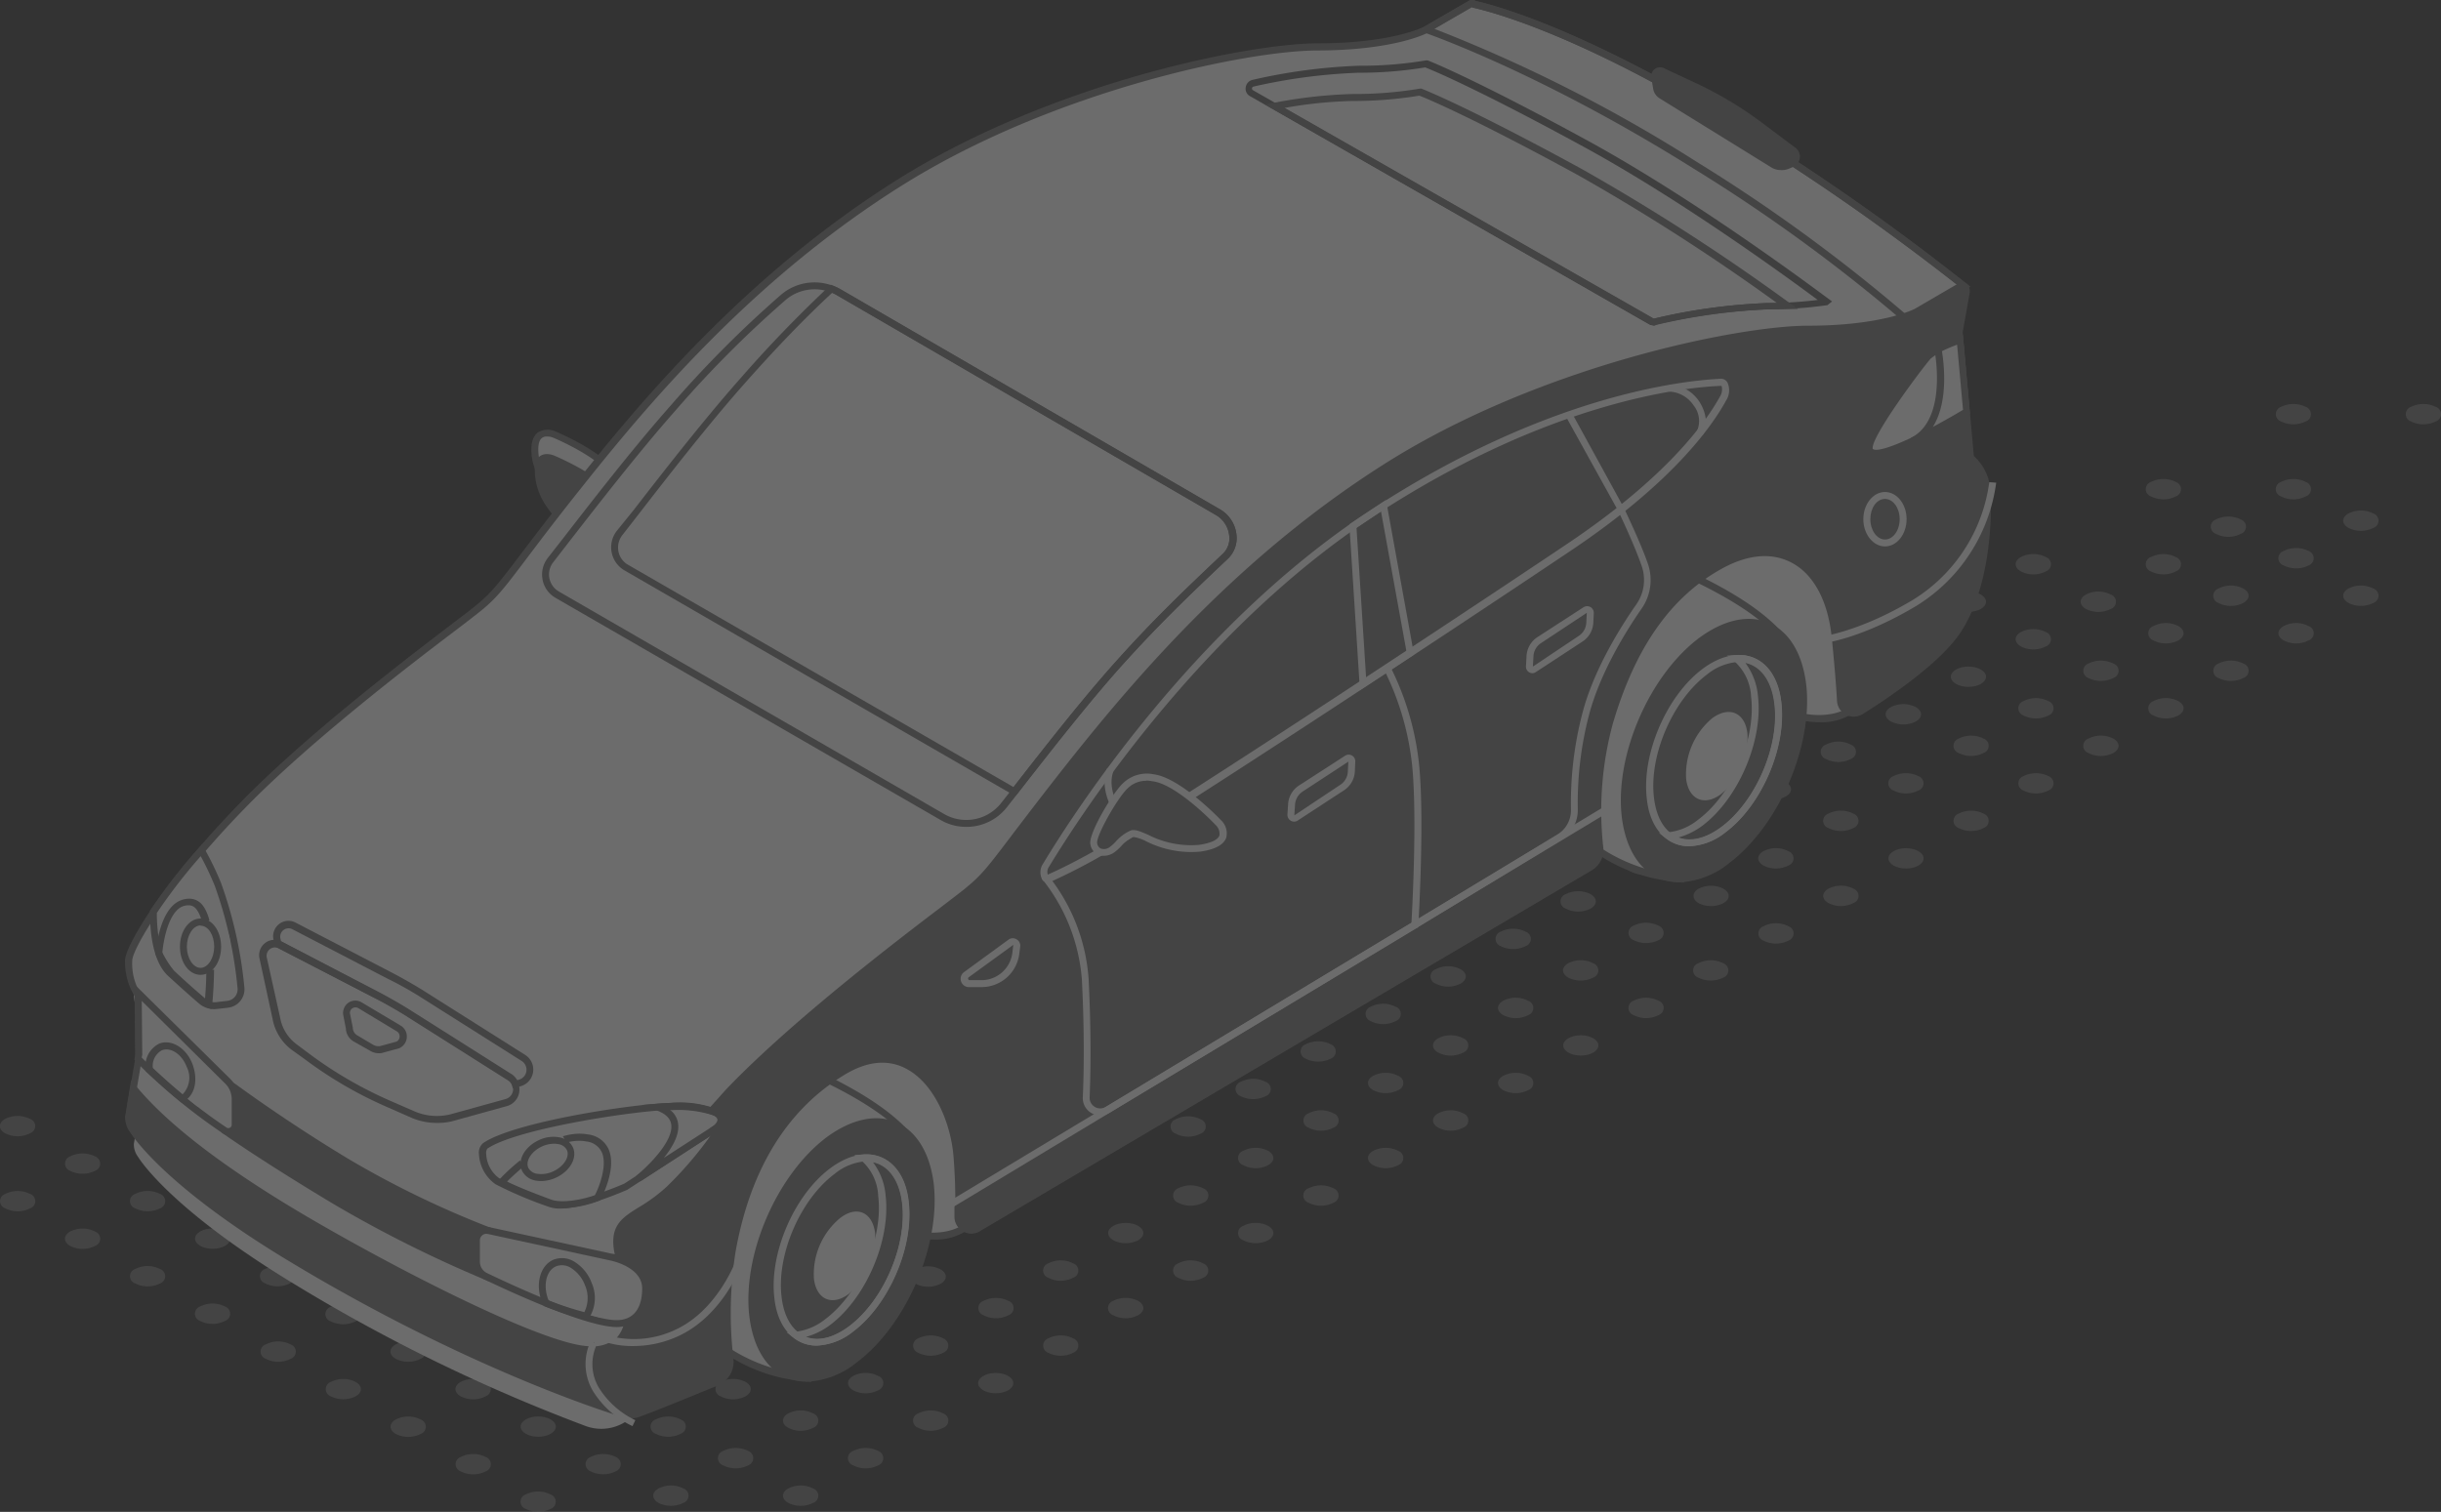 <svg xmlns="http://www.w3.org/2000/svg" viewBox="0 0 292.88 181.45"><rect x="0" y="0" width="292.88" height="181.45" fill="#333333" stroke="none"/><defs><style>.cls-1{isolation:isolate;}.cls-2{opacity:0.28;mix-blend-mode:multiply;}.cls-3{fill:#707070;}.cls-4{fill:#fff;}.cls-5{fill:#5e5e5e;}</style></defs><g class="cls-1"><g id="圖層_2" data-name="圖層 2"><g id="word"><g class="cls-2"><path class="cls-3" d="M66.07,179.37a.91.91,0,0,1,0,1.72,3.35,3.35,0,0,1-3,0,.91.91,0,0,1,0-1.72A3.28,3.28,0,0,1,66.07,179.37Z"/><path class="cls-3" d="M73.87,174.86a.92.92,0,0,1,0,1.73,3.35,3.35,0,0,1-3,0,.92.92,0,0,1,0-1.73A3.35,3.35,0,0,1,73.87,174.86Z"/><path class="cls-3" d="M81.67,170.36a.91.91,0,0,1,0,1.72,3.28,3.28,0,0,1-3,0,.91.91,0,0,1,0-1.72A3.35,3.35,0,0,1,81.67,170.36Z"/><path class="cls-3" d="M89.46,165.86c.83.47.83,1.24,0,1.72a3.26,3.26,0,0,1-3,0,.91.91,0,0,1,0-1.72A3.26,3.26,0,0,1,89.46,165.86Z"/><path class="cls-3" d="M97.26,161.36c.83.47.83,1.24,0,1.72a3.33,3.33,0,0,1-3,0,.91.91,0,0,1,0-1.72A3.26,3.26,0,0,1,97.26,161.36Z"/><path class="cls-3" d="M105.06,156.85c.83.48.83,1.25,0,1.72a3.26,3.26,0,0,1-3,0,.91.91,0,0,1,0-1.72A3.33,3.33,0,0,1,105.06,156.85Z"/><path class="cls-3" d="M112.86,152.35c.83.48.83,1.25,0,1.72a3.26,3.26,0,0,1-3,0,.91.91,0,0,1,0-1.72A3.26,3.26,0,0,1,112.86,152.35Z"/><path class="cls-3" d="M144.06,134.34a.91.91,0,0,1,0,1.72,3.26,3.26,0,0,1-3,0,.91.91,0,0,1,0-1.72A3.26,3.26,0,0,1,144.06,134.34Z"/><path class="cls-3" d="M151.86,129.84a.91.91,0,0,1,0,1.72,3.35,3.35,0,0,1-3,0,.91.91,0,0,1,0-1.72A3.28,3.28,0,0,1,151.86,129.84Z"/><path class="cls-3" d="M159.66,125.33a.92.92,0,0,1,0,1.73,3.35,3.35,0,0,1-3,0,.92.92,0,0,1,0-1.73A3.35,3.35,0,0,1,159.66,125.33Z"/><path class="cls-3" d="M167.46,120.83a.91.91,0,0,1,0,1.72,3.28,3.28,0,0,1-3,0,.91.91,0,0,1,0-1.72A3.28,3.28,0,0,1,167.46,120.83Z"/><path class="cls-3" d="M175.25,116.33c.83.47.83,1.24,0,1.72a3.26,3.26,0,0,1-3,0,.91.91,0,0,1,0-1.72A3.26,3.26,0,0,1,175.25,116.33Z"/><path class="cls-3" d="M183.05,111.82a.91.91,0,0,1,0,1.73,3.33,3.33,0,0,1-3,0,.92.92,0,0,1,0-1.73A3.33,3.33,0,0,1,183.05,111.82Z"/><path class="cls-3" d="M190.85,107.32c.83.48.83,1.25,0,1.72a3.26,3.26,0,0,1-3,0,.91.91,0,0,1,0-1.72A3.33,3.33,0,0,1,190.85,107.32Z"/><path class="cls-3" d="M55.28,174.87a3.26,3.26,0,0,1,3,0,.91.91,0,0,1,0,1.72,3.29,3.29,0,0,1-3,0A.91.91,0,0,1,55.28,174.87Z"/><ellipse class="cls-3" cx="64.58" cy="171.22" rx="2.11" ry="1.22"/><path class="cls-3" d="M73.87,165.86a.91.91,0,0,1,0,1.72,3.28,3.28,0,0,1-3,0,.91.91,0,0,1,0-1.72A3.28,3.28,0,0,1,73.87,165.86Z"/><path class="cls-3" d="M81.67,161.36a.91.91,0,0,1,0,1.72,3.35,3.35,0,0,1-3,0,.91.91,0,0,1,0-1.72A3.28,3.28,0,0,1,81.67,161.36Z"/><path class="cls-3" d="M89.46,156.85c.83.48.83,1.25,0,1.72a3.26,3.26,0,0,1-3,0,.91.91,0,0,1,0-1.72A3.33,3.33,0,0,1,89.46,156.85Z"/><path class="cls-3" d="M97.26,152.35c.83.48.83,1.25,0,1.72a3.26,3.26,0,0,1-3,0,.91.91,0,0,1,0-1.72A3.26,3.26,0,0,1,97.26,152.35Z"/><path class="cls-3" d="M105.06,147.85c.83.47.83,1.24,0,1.72a3.33,3.33,0,0,1-3,0,.91.91,0,0,1,0-1.72A3.26,3.26,0,0,1,105.06,147.85Z"/><path class="cls-3" d="M151.86,120.83a.91.91,0,0,1,0,1.72,3.28,3.28,0,0,1-3,0,.91.91,0,0,1,0-1.72A3.28,3.28,0,0,1,151.86,120.83Z"/><path class="cls-3" d="M159.66,116.33a.91.91,0,0,1,0,1.72,3.28,3.28,0,0,1-3,0,.91.91,0,0,1,0-1.72A3.28,3.28,0,0,1,159.66,116.33Z"/><path class="cls-3" d="M167.46,111.82a.92.92,0,0,1,0,1.73,3.35,3.35,0,0,1-3,0,.92.92,0,0,1,0-1.73A3.35,3.35,0,0,1,167.46,111.82Z"/><path class="cls-3" d="M175.25,107.32c.83.48.83,1.25,0,1.72a3.26,3.26,0,0,1-3,0,.91.91,0,0,1,0-1.72A3.33,3.33,0,0,1,175.25,107.32Z"/><path class="cls-3" d="M183.05,102.82a.91.91,0,0,1,0,1.72,3.26,3.26,0,0,1-3,0,.91.91,0,0,1,0-1.72A3.26,3.26,0,0,1,183.05,102.82Z"/><path class="cls-3" d="M47.48,170.37a3.29,3.29,0,0,1,3,0,.92.92,0,0,1,0,1.73,3.35,3.35,0,0,1-3,0C46.66,171.61,46.65,170.84,47.48,170.37Z"/><path class="cls-3" d="M58.27,165.86a.91.91,0,0,1,0,1.72,3.26,3.26,0,0,1-3,0c-.83-.48-.83-1.25,0-1.72A3.26,3.26,0,0,1,58.27,165.86Z"/><path class="cls-3" d="M39.68,165.86a3.33,3.33,0,0,1,3,0c.83.48.83,1.25,0,1.72a3.32,3.32,0,0,1-3,0A.92.92,0,0,1,39.68,165.86Z"/><path class="cls-3" d="M50.47,161.36a.91.91,0,0,1,0,1.72,3.33,3.33,0,0,1-3,0c-.83-.48-.83-1.25,0-1.72A3.26,3.26,0,0,1,50.47,161.36Z"/><path class="cls-3" d="M31.88,161.36a3.26,3.26,0,0,1,3,0,.91.91,0,0,1,0,1.72,3.28,3.28,0,0,1-3,0A.91.91,0,0,1,31.88,161.36Z"/><path class="cls-3" d="M42.67,156.85a.92.92,0,0,1,0,1.73,3.33,3.33,0,0,1-3,0,.91.91,0,0,1,0-1.73A3.33,3.33,0,0,1,42.67,156.85Z"/><path class="cls-3" d="M24,156.81a3.26,3.26,0,0,1,3,0,.91.91,0,0,1,0,1.72,3.26,3.26,0,0,1-3,0A.91.91,0,0,1,24,156.81Z"/><path class="cls-3" d="M34.8,152.3c.83.48.83,1.25,0,1.72a3.26,3.26,0,0,1-3,0,.91.91,0,0,1,0-1.72A3.33,3.33,0,0,1,34.8,152.3Z"/><path class="cls-3" d="M16.21,152.31a3.28,3.28,0,0,1,3,0,.91.91,0,0,1,0,1.72,3.29,3.29,0,0,1-3,0A.91.91,0,0,1,16.21,152.31Z"/><ellipse class="cls-3" cx="25.51" cy="148.66" rx="2.11" ry="1.22"/><path class="cls-3" d="M8.41,147.81a3.32,3.32,0,0,1,3,0,.91.91,0,0,1,0,1.72,3.29,3.29,0,0,1-3,0C7.59,149.05,7.59,148.28,8.41,147.81Z"/><path class="cls-3" d="M19.21,143.3a.91.91,0,0,1,0,1.72,3.35,3.35,0,0,1-3,0,.91.91,0,0,1,0-1.72A3.28,3.28,0,0,1,19.21,143.3Z"/><path class="cls-3" d="M.62,143.3a3.33,3.33,0,0,1,3,0,.91.91,0,0,1,0,1.72,3.29,3.29,0,0,1-3,0A.91.91,0,0,1,.62,143.3Z"/><path class="cls-3" d="M11.41,138.79a.92.92,0,0,1,0,1.73,3.35,3.35,0,0,1-3,0,.92.92,0,0,1,0-1.73A3.35,3.35,0,0,1,11.41,138.79Z"/><path class="cls-3" d="M3.61,134.29a.91.91,0,0,1,0,1.72,3.26,3.26,0,0,1-3,0c-.83-.47-.83-1.24,0-1.72A3.33,3.33,0,0,1,3.61,134.29Z"/><path class="cls-3" d="M97.57,178.65a.91.91,0,0,1,0,1.72,3.33,3.33,0,0,1-3,0c-.83-.48-.83-1.25,0-1.72A3.26,3.26,0,0,1,97.57,178.65Z"/><path class="cls-3" d="M105.37,174.14a.92.92,0,0,1,0,1.73,3.33,3.33,0,0,1-3,0,.91.91,0,0,1,0-1.73A3.33,3.33,0,0,1,105.37,174.14Z"/><path class="cls-3" d="M113.17,169.64a.91.91,0,0,1,0,1.72,3.28,3.28,0,0,1-3,0,.91.91,0,0,1,0-1.72A3.28,3.28,0,0,1,113.17,169.64Z"/><ellipse class="cls-3" cx="119.47" cy="166" rx="2.11" ry="1.22"/><path class="cls-3" d="M128.77,160.63a.92.92,0,0,1,0,1.73,3.35,3.35,0,0,1-3,0,.92.92,0,0,1,0-1.73A3.35,3.35,0,0,1,128.77,160.63Z"/><path class="cls-3" d="M136.56,156.13c.83.48.83,1.25,0,1.72a3.26,3.26,0,0,1-3,0,.91.91,0,0,1,0-1.72A3.33,3.33,0,0,1,136.56,156.13Z"/><path class="cls-3" d="M144.36,151.63a.91.91,0,0,1,0,1.72,3.26,3.26,0,0,1-3,0,.91.91,0,0,1,0-1.72A3.26,3.26,0,0,1,144.36,151.63Z"/><path class="cls-3" d="M152.16,147.13c.83.47.83,1.24,0,1.72a3.33,3.33,0,0,1-3,0,.91.91,0,0,1,0-1.72A3.26,3.26,0,0,1,152.16,147.13Z"/><path class="cls-3" d="M160,142.62a.92.92,0,0,1,0,1.73,3.33,3.33,0,0,1-3,0,.91.91,0,0,1,0-1.73A3.33,3.33,0,0,1,160,142.62Z"/><path class="cls-3" d="M167.76,138.12a.91.91,0,0,1,0,1.72,3.26,3.26,0,0,1-3,0c-.83-.47-.83-1.24,0-1.72A3.33,3.33,0,0,1,167.76,138.12Z"/><path class="cls-3" d="M175.56,133.62a.91.91,0,0,1,0,1.72,3.26,3.26,0,0,1-3,0c-.83-.48-.83-1.25,0-1.72A3.26,3.26,0,0,1,175.56,133.62Z"/><path class="cls-3" d="M183.36,129.12a.91.91,0,0,1,0,1.72,3.33,3.33,0,0,1-3,0c-.83-.48-.83-1.25,0-1.72A3.26,3.26,0,0,1,183.36,129.12Z"/><ellipse class="cls-3" cx="189.67" cy="125.47" rx="2.11" ry="1.22"/><path class="cls-3" d="M199,120.11a.91.91,0,0,1,0,1.72,3.28,3.28,0,0,1-3,0,.91.91,0,0,1,0-1.72A3.28,3.28,0,0,1,199,120.11Z"/><path class="cls-3" d="M206.76,115.61a.91.91,0,0,1,0,1.72,3.35,3.35,0,0,1-3,0,.91.91,0,0,1,0-1.72A3.28,3.28,0,0,1,206.76,115.61Z"/><path class="cls-3" d="M82,178.65a.91.91,0,0,1,0,1.72,3.33,3.33,0,0,1-3,0c-.83-.48-.83-1.25,0-1.72A3.26,3.26,0,0,1,82,178.65Z"/><path class="cls-3" d="M89.77,174.14a.92.92,0,0,1,0,1.73,3.33,3.33,0,0,1-3,0,.91.91,0,0,1,0-1.73A3.33,3.33,0,0,1,89.77,174.14Z"/><path class="cls-3" d="M97.57,169.64a.91.91,0,0,1,0,1.72,3.26,3.26,0,0,1-3,0c-.83-.47-.83-1.24,0-1.72A3.26,3.26,0,0,1,97.57,169.64Z"/><path class="cls-3" d="M105.37,165.14a.91.91,0,0,1,0,1.72,3.26,3.26,0,0,1-3,0c-.83-.48-.83-1.25,0-1.72A3.26,3.26,0,0,1,105.37,165.14Z"/><path class="cls-3" d="M113.17,160.63a.92.92,0,0,1,0,1.73,3.35,3.35,0,0,1-3,0,.92.92,0,0,1,0-1.73A3.35,3.35,0,0,1,113.17,160.63Z"/><path class="cls-3" d="M121,156.13a.91.91,0,0,1,0,1.72,3.28,3.28,0,0,1-3,0,.91.91,0,0,1,0-1.72A3.35,3.35,0,0,1,121,156.13Z"/><path class="cls-3" d="M128.77,151.63a.91.91,0,0,1,0,1.72,3.28,3.28,0,0,1-3,0,.91.91,0,0,1,0-1.72A3.28,3.28,0,0,1,128.77,151.63Z"/><ellipse class="cls-3" cx="135.07" cy="147.99" rx="2.11" ry="1.22"/><path class="cls-3" d="M144.36,142.62a.91.91,0,0,1,0,1.73,3.33,3.33,0,0,1-3,0,.92.92,0,0,1,0-1.73A3.33,3.33,0,0,1,144.36,142.62Z"/><path class="cls-3" d="M152.16,138.12c.83.48.83,1.25,0,1.72a3.26,3.26,0,0,1-3,0,.91.91,0,0,1,0-1.72A3.33,3.33,0,0,1,152.16,138.12Z"/><path class="cls-3" d="M160,133.62a.91.91,0,0,1,0,1.72,3.26,3.26,0,0,1-3,0,.91.91,0,0,1,0-1.72A3.26,3.26,0,0,1,160,133.62Z"/><path class="cls-3" d="M167.76,129.12a.91.91,0,0,1,0,1.72,3.33,3.33,0,0,1-3,0c-.83-.48-.83-1.25,0-1.72A3.26,3.26,0,0,1,167.76,129.12Z"/><path class="cls-3" d="M175.56,124.61a.91.91,0,0,1,0,1.72,3.26,3.26,0,0,1-3,0c-.83-.47-.83-1.24,0-1.72A3.33,3.33,0,0,1,175.56,124.61Z"/><path class="cls-3" d="M183.36,120.11a.91.91,0,0,1,0,1.72,3.26,3.26,0,0,1-3,0c-.83-.47-.83-1.24,0-1.72A3.26,3.26,0,0,1,183.36,120.11Z"/><path class="cls-3" d="M191.16,115.61a.91.91,0,0,1,0,1.72,3.33,3.33,0,0,1-3,0c-.83-.48-.83-1.25,0-1.72A3.26,3.26,0,0,1,191.16,115.61Z"/><path class="cls-3" d="M199,111.1a.92.92,0,0,1,0,1.73,3.35,3.35,0,0,1-3,0,.92.92,0,0,1,0-1.73A3.35,3.35,0,0,1,199,111.1Z"/><path class="cls-3" d="M198.68,102.88a.91.91,0,0,1,0,1.72,3.28,3.28,0,0,1-3,0,.91.91,0,0,1,0-1.72A3.28,3.28,0,0,1,198.68,102.88Z"/><path class="cls-3" d="M206.47,98.37a.91.91,0,0,1,0,1.73,3.33,3.33,0,0,1-3,0,.92.92,0,0,1,0-1.73A3.33,3.33,0,0,1,206.47,98.37Z"/><path class="cls-3" d="M214.27,93.87c.83.48.83,1.25,0,1.72a3.26,3.26,0,0,1-3,0,.91.91,0,0,1,0-1.72A3.33,3.33,0,0,1,214.27,93.87Z"/><path class="cls-3" d="M222.07,89.37a.91.91,0,0,1,0,1.72,3.26,3.26,0,0,1-3,0,.91.91,0,0,1,0-1.72A3.26,3.26,0,0,1,222.07,89.37Z"/><path class="cls-3" d="M229.87,84.87c.83.47.83,1.24,0,1.72a3.33,3.33,0,0,1-3,0c-.83-.48-.83-1.25,0-1.72A3.26,3.26,0,0,1,229.87,84.87Z"/><ellipse class="cls-3" cx="236.18" cy="81.22" rx="2.11" ry="1.22"/><path class="cls-3" d="M245.47,75.86a.91.91,0,0,1,0,1.72,3.26,3.26,0,0,1-3,0c-.83-.47-.83-1.24,0-1.72A3.33,3.33,0,0,1,245.47,75.86Z"/><path class="cls-3" d="M253.27,71.36a.91.91,0,0,1,0,1.72,3.26,3.26,0,0,1-3,0c-.83-.48-.83-1.25,0-1.72A3.26,3.26,0,0,1,253.27,71.36Z"/><path class="cls-3" d="M261.07,66.86a.91.91,0,0,1,0,1.72,3.35,3.35,0,0,1-3,0,.91.91,0,0,1,0-1.72A3.28,3.28,0,0,1,261.07,66.86Z"/><path class="cls-3" d="M268.87,62.35a.91.91,0,0,1,0,1.72,3.28,3.28,0,0,1-3,0,.91.91,0,0,1,0-1.72A3.35,3.35,0,0,1,268.87,62.35Z"/><path class="cls-3" d="M276.67,57.85a.91.91,0,0,1,0,1.72,3.28,3.28,0,0,1-3,0,.91.91,0,0,1,0-1.72A3.28,3.28,0,0,1,276.67,57.85Z"/><path class="cls-3" d="M292.26,48.84a.91.91,0,0,1,0,1.73,3.33,3.33,0,0,1-3,0,.92.92,0,0,1,0-1.73A3.33,3.33,0,0,1,292.26,48.84Z"/><path class="cls-3" d="M187.88,98.38a3.28,3.28,0,0,1,3,0,.91.91,0,0,1,0,1.72,3.26,3.26,0,0,1-3,0A.91.91,0,0,1,187.88,98.38Z"/><path class="cls-3" d="M198.68,93.87a.91.91,0,0,1,0,1.72,3.28,3.28,0,0,1-3,0,.91.91,0,0,1,0-1.72A3.35,3.35,0,0,1,198.68,93.87Z"/><path class="cls-3" d="M206.47,89.37a.91.91,0,0,1,0,1.72,3.26,3.26,0,0,1-3,0,.91.91,0,0,1,0-1.72A3.26,3.26,0,0,1,206.47,89.37Z"/><path class="cls-3" d="M214.27,84.87c.83.47.83,1.24,0,1.72a3.33,3.33,0,0,1-3,0,.91.91,0,0,1,0-1.72A3.26,3.26,0,0,1,214.27,84.87Z"/><path class="cls-3" d="M222.07,80.36a.91.91,0,0,1,0,1.73,3.33,3.33,0,0,1-3,0,.92.92,0,0,1,0-1.73A3.33,3.33,0,0,1,222.07,80.36Z"/><path class="cls-3" d="M229.87,75.86c.83.48.83,1.25,0,1.72a3.26,3.26,0,0,1-3,0c-.83-.47-.83-1.24,0-1.72A3.33,3.33,0,0,1,229.87,75.86Z"/><ellipse class="cls-3" cx="236.18" cy="72.22" rx="2.11" ry="1.22"/><path class="cls-3" d="M245.47,66.86a.91.91,0,0,1,0,1.72,3.33,3.33,0,0,1-3,0c-.83-.48-.83-1.25,0-1.72A3.26,3.26,0,0,1,245.47,66.86Z"/><path class="cls-3" d="M261.07,57.85a.91.91,0,0,1,0,1.72,3.28,3.28,0,0,1-3,0,.91.91,0,0,1,0-1.72A3.28,3.28,0,0,1,261.07,57.85Z"/><path class="cls-3" d="M276.67,48.84a.92.92,0,0,1,0,1.73,3.35,3.35,0,0,1-3,0,.92.92,0,0,1,0-1.73A3.35,3.35,0,0,1,276.67,48.84Z"/><path class="cls-3" d="M211.59,111.17a3.26,3.26,0,0,1,3,0,.91.91,0,0,1,0,1.72,3.29,3.29,0,0,1-3,0A.91.91,0,0,1,211.59,111.17Z"/><path class="cls-3" d="M222.38,106.66a.91.91,0,0,1,0,1.72,3.26,3.26,0,0,1-3,0c-.83-.47-.83-1.24,0-1.72A3.26,3.26,0,0,1,222.38,106.66Z"/><ellipse class="cls-3" cx="228.69" cy="103.02" rx="2.11" ry="1.22"/><path class="cls-3" d="M238,97.65a.92.92,0,0,1,0,1.73,3.35,3.35,0,0,1-3,0,.92.92,0,0,1,0-1.73A3.35,3.35,0,0,1,238,97.65Z"/><path class="cls-3" d="M245.78,93.15a.91.91,0,0,1,0,1.72,3.28,3.28,0,0,1-3,0,.91.91,0,0,1,0-1.72A3.35,3.35,0,0,1,245.78,93.15Z"/><path class="cls-3" d="M253.57,88.65c.83.47.83,1.24,0,1.72a3.26,3.26,0,0,1-3,0,.91.91,0,0,1,0-1.72A3.26,3.26,0,0,1,253.57,88.65Z"/><path class="cls-3" d="M261.37,84.15c.83.47.83,1.24,0,1.72a3.33,3.33,0,0,1-3,0,.91.91,0,0,1,0-1.72A3.26,3.26,0,0,1,261.37,84.15Z"/><path class="cls-3" d="M269.17,79.64a.91.91,0,0,1,0,1.73,3.33,3.33,0,0,1-3,0,.92.92,0,0,1,0-1.73A3.33,3.33,0,0,1,269.17,79.64Z"/><path class="cls-3" d="M277,75.14a.91.91,0,0,1,0,1.72,3.26,3.26,0,0,1-3,0c-.83-.47-.83-1.24,0-1.72A3.26,3.26,0,0,1,277,75.14Z"/><path class="cls-3" d="M284.77,70.64a.91.91,0,0,1,0,1.72,3.33,3.33,0,0,1-3,0c-.83-.48-.83-1.25,0-1.72A3.26,3.26,0,0,1,284.77,70.64Z"/><path class="cls-3" d="M203.79,106.67a3.29,3.29,0,0,1,3,0c.83.48.83,1.25,0,1.72a3.32,3.32,0,0,1-3,0C203,107.91,203,107.14,203.79,106.67Z"/><path class="cls-3" d="M214.58,102.16a.91.91,0,0,1,0,1.72,3.33,3.33,0,0,1-3,0c-.83-.48-.83-1.25,0-1.72A3.26,3.26,0,0,1,214.58,102.16Z"/><path class="cls-3" d="M222.38,97.65a.92.92,0,0,1,0,1.73,3.33,3.33,0,0,1-3,0,.91.91,0,0,1,0-1.73A3.33,3.33,0,0,1,222.38,97.65Z"/><path class="cls-3" d="M230.18,93.15a.91.91,0,0,1,0,1.72,3.28,3.28,0,0,1-3,0,.91.91,0,0,1,0-1.72A3.35,3.35,0,0,1,230.18,93.15Z"/><path class="cls-3" d="M238,88.65a.91.91,0,0,1,0,1.72,3.28,3.28,0,0,1-3,0,.91.91,0,0,1,0-1.72A3.28,3.28,0,0,1,238,88.65Z"/><path class="cls-3" d="M245.78,84.15a.91.91,0,0,1,0,1.72,3.35,3.35,0,0,1-3,0,.91.91,0,0,1,0-1.72A3.28,3.28,0,0,1,245.78,84.15Z"/><path class="cls-3" d="M253.57,79.64a.91.91,0,0,1,0,1.73,3.33,3.33,0,0,1-3,0,.92.92,0,0,1,0-1.73A3.33,3.33,0,0,1,253.57,79.64Z"/><path class="cls-3" d="M261.37,75.14c.83.48.83,1.25,0,1.72a3.26,3.26,0,0,1-3,0,.91.91,0,0,1,0-1.72A3.26,3.26,0,0,1,261.37,75.14Z"/><path class="cls-3" d="M269.17,70.64c.83.47.83,1.24,0,1.72a3.26,3.26,0,0,1-3,0,.91.91,0,0,1,0-1.72A3.26,3.26,0,0,1,269.17,70.64Z"/><path class="cls-3" d="M277,66.13a.92.92,0,0,1,0,1.73,3.33,3.33,0,0,1-3,0,.91.91,0,0,1,0-1.73A3.33,3.33,0,0,1,277,66.13Z"/><path class="cls-3" d="M284.77,61.63a.91.91,0,0,1,0,1.72,3.26,3.26,0,0,1-3,0c-.83-.47-.83-1.24,0-1.72A3.33,3.33,0,0,1,284.77,61.63Z"/><path class="cls-4" d="M73.81,57.26c-1.18-2.42-6.61-4.82-7.31-5.11s-2.85-.71-2.22,3,4,5.62,4,6.55-.93,2.12-1.11,2.79c-.29,1,.29,1.81,1.34,1.62s4.76-4.25,5.41-5.66A3.3,3.3,0,0,0,73.81,57.26Z"/><path class="cls-3" d="M73.81,59.78c-1.18-2.42-6.61-4.81-7.31-5.1s-2.85-.71-2.22,3,4,5.62,4,6.55-.93,2.11-1.11,2.78c-.29,1.06.29,1.82,1.34,1.62s4.76-4.24,5.41-5.65A3.32,3.32,0,0,0,73.81,59.78Z"/><path class="cls-3" d="M68.18,66.53a1.46,1.46,0,0,1-1.12-.46,1.76,1.76,0,0,1-.3-1.71,5.09,5.09,0,0,1,.46-1,4.45,4.45,0,0,0,.64-1.66,4.77,4.77,0,0,0-.9-1.13,10.39,10.39,0,0,1-3.09-5.35c-.28-1.63-.06-2.73.63-3.29a2.2,2.2,0,0,1,2.16-.14c.26.1,6.22,2.62,7.52,5.3a3.7,3.7,0,0,1,.1,3.54c-.65,1.42-4.45,5.65-5.7,5.89ZM65.62,52.39a.91.91,0,0,0-.6.18c-.43.33-.54,1.22-.33,2.49A9.51,9.51,0,0,0,67.57,60c.68.73,1.12,1.21,1.12,1.71a4.93,4.93,0,0,1-.73,2,5,5,0,0,0-.4.85,1,1,0,0,0,.12.93.79.79,0,0,0,.75.17c.83-.16,4.45-4,5.1-5.42a2.92,2.92,0,0,0-.09-2.82h0c-1.17-2.4-7-4.88-7.1-4.9A1.83,1.83,0,0,0,65.62,52.39Z"/><path class="cls-4" d="M222.07,85.26s-4.08,3.22-12.32-2-15-4.85-19.56-1.78,3.46-24.24,3.83-24.88,15.73-15,17.18-15,18.26,16.64,18.26,16.64Z"/><path class="cls-3" d="M218.29,86.68c-2.1,0-5-.66-8.76-3-7.28-4.56-14.07-5.2-19.1-1.78-.78.52-1.27.27-1.49.06-2.42-2.25,4.61-25.31,4.72-25.5S209.32,41.2,211.2,41.2c1.51,0,14.59,12.83,18.56,16.77l.17.17-7.5,27.36-.1.09A6.82,6.82,0,0,1,218.29,86.68Zm-20.55-7.8c3.27,0,7.35,1,12.23,4.08,7.15,4.49,11.06,2.46,11.74,2L229,58.39C222.68,52.13,212.39,42.3,211.17,42c-1.46.27-16.09,13.84-16.8,14.84-.56,1.19-6.66,22.93-4.85,24.47.07.06.27,0,.44-.15A13.72,13.72,0,0,1,197.74,78.88Z"/><path class="cls-4" d="M115.74,147.35s-4.08,3.23-12.32-1.94-15-4.85-19.55-1.78,3.45-24.24,3.82-24.89,15.73-15,17.18-15,18.27,16.65,18.27,16.65Z"/><path class="cls-3" d="M112,148.77c-2.09,0-5-.66-8.76-3-7.28-4.57-14.07-5.2-19.1-1.79-.78.53-1.27.27-1.48.07-2.43-2.25,4.6-25.31,4.71-25.51S103,103.3,104.87,103.3c1.51,0,14.59,12.83,18.56,16.76l.17.17-7.5,27.36-.1.09A6.74,6.74,0,0,1,112,148.77ZM91.41,141c3.27,0,7.35,1,12.23,4.08,7.15,4.49,11.07,2.47,11.74,2l7.29-26.62c-6.32-6.25-16.61-16.09-17.82-16.36-1.47.28-16.1,13.85-16.8,14.84-.57,1.2-6.66,22.93-4.86,24.47.07.07.28,0,.44-.15A13.72,13.72,0,0,1,91.41,141Z"/><path class="cls-4" d="M203.3,12.24C185.82,2.16,176.85.53,176.85.53h0a.4.4,0,0,0-.52,0l-5.28,3.05s-3.78,2.05-13,2.08-32.5,5.26-50,16.18S78.2,47.11,69.56,58s-9.21,12.5-12,14.82S38.71,86.77,29.1,96.64s-13.69,17.24-13.7,18.63a7.21,7.21,0,0,0,1.11,4.21l.08,7.5-1.19,6.94a2.55,2.55,0,0,0,.51,1.56h0s3.58,6.1,18.83,15.33C57.44,164.53,75,169.62,75,169.62l9.79-31.17,51.76-39.66,82.85-55.91,10-2.87,6.23-5.59A280,280,0,0,0,203.3,12.24Z"/><path class="cls-4" d="M204,15.57C186.47,5.48,177.5,3.85,177.5,3.85h0a.41.41,0,0,0-.52,0L171.7,6.87s-3.78,2-13,2.07-32.5,5.26-50,16.18S78.85,50.43,70.21,61.35s-9.21,12.5-12,14.82S39.36,90.1,29.75,100s-13.69,17.25-13.69,18.63a7.27,7.27,0,0,0,1.1,4.22l.08,7.49-1.18,6.95a2.49,2.49,0,0,0,.5,1.55h0s3.58,6.1,18.83,15.32a205.46,205.46,0,0,0,34.91,17,5.4,5.4,0,0,0,7-3.46l14.76-37.14,45.14-28.42,82.85-55.9,10-2.88,1.81-1.63a5,5,0,0,0-.31-7.64A275.64,275.64,0,0,0,204,15.57Z"/><path class="cls-3" d="M75.34,170.13,75,170c-.18-.05-17.89-5.26-40.37-18.86-14.93-9-18.72-15-19-15.45a3,3,0,0,1-.57-1.8l1.19-7-.08-7.29A7.93,7.93,0,0,1,15,115.27c0-1.6,4.17-9,13.82-18.92,7.65-7.87,19.54-17,25.25-21.34,1.53-1.17,2.64-2,3.21-2.49,1.73-1.43,2.59-2.57,5.15-5.94,1.52-2,3.61-4.77,6.82-8.82,8.87-11.21,21.29-25.48,38.62-36.32C126.18,10,149.61,5.23,158.1,5.2c9,0,12.77-2,12.8-2L176.18.13a.83.83,0,0,1,.91,0c1.08.23,10.15,2.33,26.47,11.74h0A284.1,284.1,0,0,1,236,34.09l.38.31-6.76,6-9.93,2.86-82.8,55.86L85.22,138.7ZM16.42,135.44c.71,1,5,6.8,18.59,15,20.54,12.43,37.07,17.81,39.78,18.65l9.71-30.9.11-.08,51.76-39.66,82.92-56,10-2.87,5.8-5.2A284.6,284.6,0,0,0,203.14,12.6C186,2.69,176.92,1,176.83.94l-.13,0-.09-.09-5.3,3.08c-.17.09-4,2.1-13.21,2.13-8.4,0-31.62,4.79-49.75,16.12-17.23,10.77-29.58,25-38.41,36.13-3.2,4-5.29,6.79-6.81,8.8-2.6,3.44-3.48,4.59-5.28,6.08-.59.48-1.7,1.34-3.24,2.51C48.92,80,37.07,89.11,29.45,96.93c-9.54,9.79-13.58,17.08-13.58,18.34a6.93,6.93,0,0,0,1,4l.09.11v.14l.07,7.49-1.18,7a2.07,2.07,0,0,0,.4,1.21l.17.19Z"/><path class="cls-4" d="M201.84,105.47a19.51,19.51,0,0,1-9.62-3.12c-5-3.15-7.56-4.72-9-6.58s7.9-18.06,7.9-18.06L197.92,67s10.61,3.78,15.38,8.85S207.39,95,207.39,95Z"/><path class="cls-3" d="M201.83,105.88a19.93,19.93,0,0,1-9.84-3.17l-.47-.3c-4.79-3-7.19-4.52-8.66-6.38s5.63-14.67,7.86-18.53l7-11,.31.12c.44.15,10.76,3.87,15.54,9,5,5.26-5.43,19.09-5.88,19.68l-5.63,10.61h-.26Zm-3.74-38.35-6.66,10.4c-4.43,7.66-8.73,16.57-7.92,17.58,1.38,1.75,3.74,3.23,8.45,6.19l.48.3a19.59,19.59,0,0,0,9.16,3L207,94.82c.14-.19,10.46-13.91,6-18.66C208.8,71.71,199.86,68.2,198.09,67.53Z"/><ellipse class="cls-3" cx="205.65" cy="90.09" rx="16.26" ry="9.39" transform="translate(41.54 243.3) rotate(-66.69)"/><path class="cls-3" d="M201.51,105.9a6.22,6.22,0,0,1-2.46-.5c-2.44-1.05-4-3.66-4.46-7.33-.87-7.4,3.29-17,9.27-21.5,3-2.21,5.95-2.85,8.39-1.8s4,3.66,4.46,7.34h0c.87,7.4-3.29,17-9.26,21.5A10.21,10.21,0,0,1,201.51,105.9Zm8.29-30.79a9.36,9.36,0,0,0-5.44,2.12c-5.77,4.3-9.78,13.6-8.94,20.74.4,3.37,1.8,5.74,4,6.67s4.85.32,7.57-1.7c5.76-4.3,9.77-13.6,8.94-20.74-.4-3.37-1.81-5.73-4-6.66A5.22,5.22,0,0,0,209.8,75.11Z"/><path class="cls-4" d="M202.67,101.57a4.48,4.48,0,0,1-1.81-.37c-1.8-.77-3-2.68-3.27-5.36-.63-5.36,2.38-12.34,6.7-15.57,2.17-1.61,4.36-2.07,6.15-1.3s3,2.68,3.28,5.37c.63,5.35-2.38,12.33-6.71,15.56A7.44,7.44,0,0,1,202.67,101.57Zm6-22.13a6.62,6.62,0,0,0-3.84,1.5c-4.11,3.07-7,9.71-6.38,14.8.28,2.38,1.27,4.05,2.78,4.7s3.41.22,5.33-1.21c4.11-3.06,7-9.7,6.37-14.8h0c-.28-2.37-1.26-4-2.78-4.7A3.87,3.87,0,0,0,208.63,79.44Z"/><path class="cls-4" d="M202.67,101.56a4.42,4.42,0,0,1-2.74-.92l-.88-.67,1.1-.08a6.8,6.8,0,0,0,3.57-1.49c4.12-3.06,7-9.7,6.38-14.8a6.06,6.06,0,0,0-2-4.23l-.88-.68,1.11-.07c2.92-.18,5,2,5.41,5.72h0c.63,5.36-2.38,12.34-6.71,15.56A7.4,7.4,0,0,1,202.67,101.56Zm-1.27-1c1.47.54,3.27.1,5.12-1.28,4.11-3.06,7-9.7,6.37-14.79h0c-.32-2.74-1.61-4.53-3.47-4.92a7.75,7.75,0,0,1,1.51,4c.62,5.35-2.38,12.33-6.71,15.56A8.78,8.78,0,0,1,201.4,100.51Z"/><path class="cls-4" d="M97.16,165.4a19.58,19.58,0,0,1-9.63-3.11c-5-3.15-7.56-4.72-9-6.58s7.9-18.07,7.9-18.07L93.23,127s10.61,3.79,15.39,8.85S102.7,155,102.7,155Z"/><path class="cls-3" d="M97.14,165.82a19.88,19.88,0,0,1-9.83-3.18l-.47-.29c-4.79-3-7.2-4.53-8.67-6.39S83.8,141.29,86,137.44l7-11,.31.11c.44.16,10.76,3.88,15.55,9,5,5.26-5.44,19.09-5.88,19.67l-5.63,10.62h-.27ZM93.4,127.47l-6.65,10.4c-4.43,7.66-8.73,16.56-7.93,17.58,1.39,1.74,3.75,3.23,8.46,6.19l.47.3a19.72,19.72,0,0,0,9.16,3l5.43-10.22c.14-.2,10.45-13.91,6-18.66C104.12,131.64,95.18,128.14,93.4,127.47Z"/><path class="cls-3" d="M111.61,142.09c.86,7.28-3.22,16.74-9.1,21.12s-11.34,2-12.19-5.26,3.22-16.73,9.1-21.11S110.76,134.81,111.61,142.09Z"/><path class="cls-3" d="M96.82,165.83a6.16,6.16,0,0,1-2.45-.49c-2.45-1.06-4-3.66-4.46-7.34-.87-7.4,3.29-17,9.26-21.5,3-2.21,6-2.85,8.4-1.79s4,3.66,4.46,7.33c.86,7.4-3.29,17.05-9.27,21.5A10.12,10.12,0,0,1,96.82,165.83ZM105.11,135a9.38,9.38,0,0,0-5.44,2.13c-5.76,4.29-9.77,13.6-8.94,20.74.4,3.36,1.81,5.73,4,6.66s4.85.33,7.56-1.7c5.77-4.29,9.78-13.59,8.94-20.73-.4-3.37-1.8-5.74-4-6.67A5.48,5.48,0,0,0,105.11,135Z"/><path class="cls-3" d="M230.32,39.8l-2.17-1.42a199.5,199.5,0,0,0-25-18.18C184.7,8.63,171.1,4,171,3.94l-.87-.3L176.18.13a.83.83,0,0,1,.91,0c1.08.23,10.15,2.33,26.47,11.74A284.1,284.1,0,0,1,236,34.09l.38.31ZM172.08,3.45a181.44,181.44,0,0,1,31.54,16,198.87,198.87,0,0,1,25,18.23l1.59,1,4.82-4.33A284.6,284.6,0,0,0,203.14,12.6C186,2.69,176.92,1,176.83.94l-.13,0-.09-.09.29-.29-.3.29Z"/><path class="cls-3" d="M116.52,148a2,2,0,0,1-1-.27,1.91,1.91,0,0,1-1-1.73c0-.41,0-.41,0-1.34v-.24l.21-.12c11.49-6.73,74.43-44,76.46-46.76l.74-1v1.25c0,1.7.14,3.09.23,4h0a2.82,2.82,0,0,1-1.37,2.72l-73.37,43.28A2,2,0,0,1,116.52,148Zm-1.09-3.14c0,.76,0,.78,0,1.16a1.11,1.11,0,0,0,1.68,1l73.36-43.28a2,2,0,0,0,1-1.92h0c-.07-.72-.16-1.8-.21-3.11-3.2,2.53-16.14,10.61-38.54,24.06C149.36,124.75,119.32,142.69,115.43,144.86Z"/><path class="cls-4" d="M24.16,102.05a66.28,66.28,0,0,0-5.75,7.39s-.2,5.27,2,7.37c1.43,1.34,2.88,2.6,3.74,3.33a2.38,2.38,0,0,0,1.81.55l1.34-.15a1.83,1.83,0,0,0,1.6-2c-.32-2.83-1.12-8.41-2.78-12.4A35.82,35.82,0,0,0,24.16,102.05Z"/><path class="cls-3" d="M25.71,121.12a2.8,2.8,0,0,1-1.81-.66c-.77-.65-2.28-2-3.75-3.35C17.88,115,18,110,18,109.43v-.12l.06-.1a67.29,67.29,0,0,1,5.79-7.44l.38-.43.29.5a36.19,36.19,0,0,1,2,4.13,51.23,51.23,0,0,1,2.8,12.52,2.23,2.23,0,0,1-2,2.46L26,121.1Zm-6.89-11.55c0,.8,0,5.15,1.9,6.94,1.46,1.37,3,2.67,3.72,3.31a2,2,0,0,0,1.49.46l1.34-.16a1.39,1.39,0,0,0,1.23-1.54,50.19,50.19,0,0,0-2.74-12.29,35.27,35.27,0,0,0-1.68-3.53A66.32,66.32,0,0,0,18.82,109.57Z"/><path class="cls-3" d="M238.34,59.29c-.19-3.23-1.94-4.31-1.94-4.31L235,39.89l.82-4.62c.12-.71-.21-1.16-.68-.89l-5.28,3s-3.78,2-13,2.08-32.51,5.26-50,16.18S137.05,81,128.41,91.91s-9.22,12.5-12,14.82S97.56,120.66,88,130.53c-1,1-1.69,1.87-2.56,2.8.94.15,2,.59,1.28,1.7a44.5,44.5,0,0,1-6.34,7.69c-3.84,3.57-7.26,3-6,8.18.14.57,0,.39,0,.84s.66,1.46.82,2.08c.52,2,.22,1,.24,3.06v.57h0v.1c0,.76.12,4.44-4.58,4.44-5.06,0-21.18-8.18-32.08-14.4s-18.57-12-22.72-17l-.57,3.47a2.53,2.53,0,0,0,.51,1.55h0s3.58,6.1,18.83,15.32c22.7,13.73,40.28,18.82,40.28,18.82h0a2.21,2.21,0,0,0,1.63-.15c1.77-.63,6.55-2.59,9.24-3.7a2.67,2.67,0,0,0,1.64-2.77,47.1,47.1,0,0,1,.27-13.06c1.36-7.47,4.76-16.25,13.2-21.41s13.29,3.75,13.78,10.15A69.29,69.29,0,0,1,115,146a1.53,1.53,0,0,0,2.31,1.36l73.36-43.28a2.4,2.4,0,0,0,1.17-2.32A40.79,40.79,0,0,1,193,86.71c2.43-8.23,6.4-15.13,13.49-18.93s12.71.18,13.58,8.73c.37,3.62.55,6,.63,7.6a1.61,1.61,0,0,0,2.47,1.27c3.35-2.1,9.28-6.12,11.65-9.73C238.24,70.49,238.53,62.52,238.34,59.29Z"/><path class="cls-3" d="M75.55,170.28a1.37,1.37,0,0,1-.68-.16c-.1,0-17.81-5.22-40.29-18.82-14.9-9-18.7-15-19-15.45a3,3,0,0,1-.57-1.8l.72-4.43.58.71c4.13,5,11.74,10.68,22.61,16.89,12.09,6.92,27.23,14.35,31.87,14.35a4.37,4.37,0,0,0,3.2-1,4.12,4.12,0,0,0,1-2.92v-.72a9.44,9.44,0,0,1,0-1.34c0-.37,0-.41-.28-1.61a5.81,5.81,0,0,0-.37-.88,3.11,3.11,0,0,1-.46-1.32,1.46,1.46,0,0,1,0-.41s0-.07,0-.32c-1-3.86.65-4.84,2.86-6.21A19.63,19.63,0,0,0,80,142.42a44,44,0,0,0,6.28-7.63c.11-.16.23-.38.17-.53s-.42-.4-1.17-.52l-.78-.12.54-.57c.38-.4.72-.78,1.07-1.17s.93-1.06,1.5-1.64c7.66-7.87,19.54-17,25.25-21.33,1.53-1.18,2.64-2,3.21-2.5,1.74-1.43,2.6-2.56,5.16-5.94,1.52-2,3.61-4.76,6.81-8.82,8.88-11.21,21.29-25.48,38.63-36.32C185,43.91,208.41,39.12,216.9,39.09c9,0,12.77-2,12.8-2L235,34a.83.83,0,0,1,.92,0,1.29,1.29,0,0,1,.38,1.32l-.81,4.56,1.34,14.85a6.06,6.06,0,0,1,2,4.51c.22,3.81-.27,11.6-3.56,16.61-2.42,3.68-8.42,7.75-11.78,9.86a2.05,2.05,0,0,1-2,.08,2,2,0,0,1-1.08-1.69c-.11-1.95-.32-4.5-.63-7.58-.45-4.4-2.17-7.61-4.84-9-2.3-1.21-5.11-1-8.14.62-6.21,3.34-10.56,9.45-13.28,18.69a39.87,39.87,0,0,0-1.15,14.9,2.84,2.84,0,0,1-1.38,2.72l-73.36,43.28A1.95,1.95,0,0,1,114.6,146a67.93,67.93,0,0,0-.19-7.15c-.29-3.84-2.21-8.81-5.75-10.62-2.19-1.13-4.68-.86-7.39.8-6.84,4.17-11.22,11.28-13,21.12A47,47,0,0,0,88,163.09a3.09,3.09,0,0,1-1.89,3.2c-2.7,1.11-7.49,3.08-9.26,3.71A4.12,4.12,0,0,1,75.55,170.28ZM16.44,135.59c.73,1.08,5.07,6.83,18.57,15,22.39,13.55,40,18.73,40.17,18.78a1.94,1.94,0,0,0,1.37-.14c1.76-.63,6.54-2.59,9.23-3.7a2.27,2.27,0,0,0,1.39-2.34A47.57,47.57,0,0,1,87.44,150c1.84-10.08,6.34-17.38,13.39-21.68,2.94-1.79,5.77-2.08,8.21-.83,3.82,2,5.89,7.23,6.2,11.3a66.77,66.77,0,0,1,.19,7.23,1.1,1.1,0,0,0,.55,1,1.11,1.11,0,0,0,1.14,0l73.36-43.28a2,2,0,0,0,1-1.91,40.7,40.7,0,0,1,1.18-15.23c2.79-9.45,7.27-15.73,13.69-19.18,3.28-1.76,6.36-2,8.92-.62,2.92,1.55,4.79,5,5.27,9.68.32,3.09.53,5.65.64,7.61A1.19,1.19,0,0,0,223,85c3.3-2.06,9.19-6.06,11.52-9.61,3.18-4.83,3.65-12.39,3.43-16.1-.18-3-1.69-3.94-1.75-4l-.17-.11,0-.21-1.37-15.14.83-4.68a.71.71,0,0,0,0-.49l-5.3,3.08c-.17.09-4,2.1-13.21,2.14-8.4,0-31.62,4.78-49.75,16.11-17.23,10.77-29.58,25-38.41,36.13-3.21,4-5.29,6.8-6.81,8.8-2.6,3.44-3.48,4.59-5.29,6.08-.58.49-1.69,1.34-3.24,2.52-5.69,4.36-17.54,13.43-25.15,21.25-.56.57-1,1.09-1.48,1.61l-.6.66a1.66,1.66,0,0,1,1.08.84,1.35,1.35,0,0,1-.24,1.33,44.89,44.89,0,0,1-6.4,7.77,20.4,20.4,0,0,1-3.39,2.47c-2.19,1.35-3.28,2-2.48,5.3a1.35,1.35,0,0,1,0,.73.54.54,0,0,0,0,.22,3.56,3.56,0,0,0,.37.94,5.81,5.81,0,0,1,.43,1,4.34,4.34,0,0,1,.31,1.9,9.87,9.87,0,0,0,0,1.25v.67a4.94,4.94,0,0,1-1.21,3.56,5.13,5.13,0,0,1-3.79,1.31c-5.51,0-22.88-9.09-32.28-14.46-10.47-6-17.95-11.5-22.25-16.4l-.42,2.58a2.06,2.06,0,0,0,.4,1.2l.19.21Z"/><path class="cls-4" d="M75.1,142.41s-6.55,3-9.09,2.05a49.82,49.82,0,0,1-6.33-2.68c-1.54-.88-2.21-3.72-1.45-4.25,3.56-2.44,17.8-4.63,22.31-4.74a12,12,0,0,1,5,.61c.7.28,1.54.95.2,2.09Z"/><path class="cls-3" d="M67.22,145.05a4,4,0,0,1-1.35-.2,48,48,0,0,1-6.4-2.71,4.7,4.7,0,0,1-2-3.58,1.51,1.51,0,0,1,.5-1.37c3.67-2.52,17.87-4.71,22.53-4.82a12.24,12.24,0,0,1,5.22.64,1.68,1.68,0,0,1,1.15,1.18,1.83,1.83,0,0,1-.84,1.62l-10.79,7C75,142.89,70.26,145.05,67.22,145.05ZM81.38,133.2h-.83c-4.46.1-18.59,2.27-22.08,4.66a.93.93,0,0,0-.13.66,3.8,3.8,0,0,0,1.54,2.88,48.89,48.89,0,0,0,6.27,2.66c1.94.71,6.95-1.21,8.75-2l10.66-6.9c.35-.3.56-.61.52-.81s-.27-.4-.64-.55A10.17,10.17,0,0,0,81.38,133.2Z"/><path class="cls-3" d="M27,135.69s4.5,3.21,13.32,8.49a151,151,0,0,0,18,9l.35-5.49a114.4,114.4,0,0,1-16.76-8.09c-8.22-4.93-14.15-9.36-14.15-9.36Z"/><path class="cls-3" d="M58.65,153.78l-.54-.22a149.74,149.74,0,0,1-18-9c-8.74-5.23-13.3-8.48-13.35-8.51l-.2-.15.86-6.4.56.42c.06,0,6,4.48,14.11,9.34a114.86,114.86,0,0,0,16.69,8.06l.29.11ZM27.43,135.49c1,.68,5.41,3.74,13.08,8.33a151.44,151.44,0,0,0,17.38,8.75l.29-4.6a114.91,114.91,0,0,1-16.54-8c-6.69-4-11.93-7.74-13.61-9Z"/><path class="cls-4" d="M28.23,135v-3.1a3,3,0,0,0-.92-2.16L16.56,119.14l.08,7.49-.08.44A65.34,65.34,0,0,0,27,135.69.81.81,0,0,0,28.23,135Z"/><path class="cls-3" d="M27.42,136.23a1.21,1.21,0,0,1-.66-.19,68.23,68.23,0,0,1-10.49-8.67l-.15-.16.11-.65-.09-8.42L27.6,129.46a3.41,3.41,0,0,1,1,2.45V135a1.22,1.22,0,0,1-.63,1.07A1.26,1.26,0,0,1,27.42,136.23ZM17,126.92a66.86,66.86,0,0,0,10.2,8.42.4.4,0,0,0,.4,0,.37.37,0,0,0,.2-.34v-3.1a2.61,2.61,0,0,0-.79-1.86l-10-9.91.06,6.49Z"/><path class="cls-4" d="M73.25,150.87s4.23.74,4.23,3.77-1.64,4.21-3.48,4.21c-3.52,0-12.57-4.16-15.73-5.67a2,2,0,0,1-1.11-1.77v-2.54a1.21,1.21,0,0,1,1.46-1.18Z"/><path class="cls-3" d="M74,159.27c-3.56,0-12.3-4-15.9-5.72a2.38,2.38,0,0,1-1.35-2.14v-2.54a1.63,1.63,0,0,1,2-1.58l14.62,3.17c.28,0,4.56.88,4.56,4.18s-2,4.62-3.89,4.63ZM58.36,148.08a.74.74,0,0,0-.49.18.76.76,0,0,0-.29.61v2.54a1.51,1.51,0,0,0,.87,1.39c2.76,1.33,12,5.64,15.54,5.64h0c2,0,3.06-1.39,3.06-3.8,0-2.64-3.84-3.36-3.88-3.37h0L58.53,148.1Z"/><path class="cls-4" d="M33.56,118.29l1.61,7.27A5.56,5.56,0,0,0,37.31,129l1.51,1.12c3,2.26,3.75,2.95,7.21,4.46L49,135.88a7.18,7.18,0,0,0,4.64.38l6.55-1.82a1.65,1.65,0,0,0,.45-3l-9.9-6.65c-1.2-.74-2.42-1.43-3.67-2.08l-11.41-5.92A1.42,1.42,0,0,0,33.56,118.29Z"/><path class="cls-3" d="M198.54,9.22l.22,1.36a1.27,1.27,0,0,0,.58.86l13.39,8.29a1.73,1.73,0,0,0,1.61.12l.55-.23a.92.92,0,0,0,.2-1.58l-4-3a43.52,43.52,0,0,0-7.36-4.47l-4.32-2.07A.64.64,0,0,0,198.54,9.22Z"/><path class="cls-3" d="M213.65,20.41a2.13,2.13,0,0,1-1.14-.33L199.12,11.8a1.68,1.68,0,0,1-.77-1.15l-.22-1.36a1.05,1.05,0,0,1,.41-1,1.07,1.07,0,0,1,1.1-.11L204,10.22a45.06,45.06,0,0,1,7.43,4.52l4,3a1.33,1.33,0,0,1-.28,2.29l-.56.24A2.26,2.26,0,0,1,213.65,20.41ZM199,9.15l.22,1.36a.91.91,0,0,0,.39.58L213,19.38a1.34,1.34,0,0,0,1.23.09l.55-.23a.51.51,0,0,0,.3-.4.5.5,0,0,0-.19-.47l-4-3A43.76,43.76,0,0,0,203.6,11L199.28,8.9a.25.25,0,0,0-.24,0,.23.23,0,0,0-.09.23Z"/><path class="cls-4" d="M117.77,118.47h-1.42a1,1,0,0,1-.61-1.85h0l5.3-3.87a.85.85,0,0,1,.95,0,.87.87,0,0,1,.42.85l-.13,1A4.56,4.56,0,0,1,117.77,118.47Zm-1.54-1.18a.19.19,0,0,0-.06.22.17.17,0,0,0,.18.13h1.42a3.74,3.74,0,0,0,3.69-3.24l.12-1Z"/><path class="cls-4" d="M231.33,42.78c-.84,1-7.06,9.09-7.06,11,0,2.75,11.68-4.33,11.68-4.33h0l-.78-8.63C235.1,40.82,232.16,41.8,231.33,42.78Z"/><path class="cls-3" d="M225.05,54.78a1.35,1.35,0,0,1-.7-.15,1,1,0,0,1-.49-.88c0-2.26,7.08-11.16,7.15-11.24h0c.86-1,3.51-1.94,4-2.11l.5-.17.84,9.41-.22.13C234.68,50.67,227.76,54.78,225.05,54.78Zm6.59-11.73c-1.39,1.63-6.95,9.15-6.95,10.7,0,.12,0,.14.06.16.95.54,6.18-1.95,10.76-4.71l-.71-7.84a9.73,9.73,0,0,0-3.16,1.69Z"/><path class="cls-4" d="M229.46,52.92c3.12-1.46,6.49-3.5,6.49-3.5l-.78-8.63a21.07,21.07,0,0,0-2.66,1.13S234.29,50.5,229.46,52.92Z"/><path class="cls-3" d="M229.64,53.3l-.36-.75c4.46-2.24,2.84-10.46,2.83-10.54l-.06-.31.27-.14A18.94,18.94,0,0,1,235,40.4l.5-.17.05.53.8,8.88-.22.13S232.74,51.84,229.64,53.3ZM233,42.15c.21,1.27.85,6-1.09,9.09,1.66-.89,3.09-1.73,3.62-2.05l-.71-7.82A18,18,0,0,0,233,42.15Z"/><path class="cls-4" d="M226.17,65.58c-1.43,0-2.6-1.47-2.6-3.27s1.17-3.26,2.6-3.26,2.59,1.46,2.59,3.26S227.6,65.58,226.17,65.58Zm0-5.7c-1,0-1.76,1.09-1.76,2.43s.79,2.44,1.76,2.44,1.76-1.09,1.76-2.44S227.14,59.88,226.17,59.88Z"/><path class="cls-4" d="M125.67,105.89a.78.78,0,0,1-.58-.26,1.84,1.84,0,0,1,.08-2c3.89-6.45,18.22-28.54,39.07-42.26,21.19-13.94,37.67-15.7,42.22-15.91a.87.87,0,0,1,.8.44,2.25,2.25,0,0,1-.15,2.16c-1.78,3.26-6.55,9.91-18.49,17.93-16,10.75-50,33.11-56.4,36.68a69.06,69.06,0,0,1-6.18,3.17h0A.83.83,0,0,1,125.67,105.89Zm80.89-59.58c-4.56.16-20.85,1.9-41.86,15.72C144,75.66,129.75,97.62,125.88,104a1.11,1.11,0,0,0-.16,1l.16.35-.17-.38c1.05-.46,3-1.37,6.11-3.13,6.35-3.56,40.34-25.9,56.34-36.65,11.79-7.92,16.48-14.45,18.23-17.64A1.59,1.59,0,0,0,206.56,46.31Z"/><path class="cls-4" d="M170,111.35l-.43-.72,17.27-10.46a3.4,3.4,0,0,0,1.65-3,42.73,42.73,0,0,1,1.37-11.56c1.35-5.24,4.63-10.44,6.47-13.07A5.12,5.12,0,0,0,197,68c-.93-2.72-2.82-6.63-2.83-6.66L187.89,50l.73-.4L194.87,61c0,.06,1.94,4,2.88,6.75A6,6,0,0,1,197,73c-1.8,2.58-5,7.68-6.34,12.79a41.78,41.78,0,0,0-1.35,11.34,4.23,4.23,0,0,1-2.05,3.72Z"/><path class="cls-4" d="M163.17,82.83l-1.27-19.9L166.3,60l3.36,18.56Zm-.41-19.48,1.15,18,4.84-3.18L165.7,61.39Z"/><path class="cls-4" d="M204.27,52.23l-.65-.52a3,3,0,0,0-.42-3.06A3.7,3.7,0,0,0,200.31,47v-.84a4.5,4.5,0,0,1,3.59,2.06C205,49.94,204.78,51.6,204.27,52.23Z"/><path class="cls-4" d="M137.32,99.27a4.25,4.25,0,0,1-3.88-2.15c-1.59-3-.62-4.86-.58-4.94l.73.4-.37-.2.37.2c0,.06-.78,1.56.58,4.15a3.55,3.55,0,0,0,3.45,1.69l.09.83S137.54,99.27,137.32,99.27Z"/><path class="cls-3" d="M138.34,93.32c2.89.36,7.27,4.8,7.82,5.38s1.75,2.5-2.24,3.08-7.17-2-8.11-1.75-1.83,1.57-2.45,2c-1,.61-2,.29-2.13-.78s2.63-5.91,3.83-7A3.74,3.74,0,0,1,138.34,93.32Z"/><path class="cls-4" d="M132.4,102.71a1.48,1.48,0,0,1-.66-.14,1.64,1.64,0,0,1-.92-1.29c-.21-1.27,2.75-6.27,4-7.35a4.09,4.09,0,0,1,3.6-1c3.17.4,7.88,5.29,8.07,5.5a2.15,2.15,0,0,1,.64,2.1c-.3.86-1.35,1.43-3.12,1.68a12,12,0,0,1-6.53-1.26,4.86,4.86,0,0,0-1.51-.5,4.47,4.47,0,0,0-1.48,1.14,5.31,5.31,0,0,1-.88.77A2.2,2.2,0,0,1,132.4,102.71Zm5.12-9a3.12,3.12,0,0,0-2.18.87c-1.21,1.07-3.84,5.75-3.7,6.6a.84.84,0,0,0,.44.66,1.15,1.15,0,0,0,1.06-.17,5,5,0,0,0,.73-.66,5.18,5.18,0,0,1,1.81-1.34c.49-.16,1.13.11,2.1.53a11.27,11.27,0,0,0,6.08,1.2c1.4-.2,2.27-.6,2.45-1.13a1.41,1.41,0,0,0-.45-1.25c-1.61-1.69-5.27-5-7.57-5.25h0A5,5,0,0,0,137.52,93.68Z"/><path class="cls-4" d="M132,133.87a2.12,2.12,0,0,1-1.08-.3,2.07,2.07,0,0,1-1-1.89c.13-2.9.21-7.7-.11-14.08A22,22,0,0,0,125,105.45l.62-.55a22.35,22.35,0,0,1,5,12.65c.32,6.42.24,11.24.12,14.16a1.27,1.27,0,0,0,1.92,1.14l36.69-22.1c.1-1.68.68-12.55.1-18.72a33.5,33.5,0,0,0-3.35-11.59l.73-.4A33.85,33.85,0,0,1,170.29,92c.63,6.72-.11,18.93-.11,19.06l0,.21L133.1,133.56A2,2,0,0,1,132,133.87Z"/><path class="cls-4" d="M113.09,98.07a5.71,5.71,0,0,0,7.36-1.43c4-5.09,9.29-12,13.84-17.06s7.84-8.19,12.73-12.81c1.56-1.47,1-4.21-.88-5.28L100.62,35.08a5.75,5.75,0,0,0-6.6.58A132.74,132.74,0,0,0,80.79,48.94c-5.52,6.23-11.61,14.3-14.74,18.29a2.81,2.81,0,0,0,.81,4.16Z"/><path class="cls-3" d="M115.93,99.24a6.09,6.09,0,0,1-3.05-.81h0L66.65,71.75a3.17,3.17,0,0,1-1.55-2.18,3.24,3.24,0,0,1,.62-2.6l1.93-2.47c3.3-4.26,8.28-10.7,12.83-15.84A133,133,0,0,1,93.75,35.34a6.19,6.19,0,0,1,7.07-.62l45.53,26.41a4,4,0,0,1,2,3,3.43,3.43,0,0,1-1,2.92c-5,4.72-8.35,7.94-12.7,12.78-4.11,4.58-8.85,10.66-12.66,15.55l-1.16,1.48A6.14,6.14,0,0,1,115.93,99.24Zm-2.63-1.53a5.32,5.32,0,0,0,6.82-1.33l1.16-1.48c3.82-4.9,8.57-11,12.71-15.6,4.36-4.86,7.72-8.09,12.74-12.83a2.55,2.55,0,0,0,.75-2.22,3.23,3.23,0,0,0-1.55-2.4L100.41,35.44a5.34,5.34,0,0,0-6.12.54A132.2,132.2,0,0,0,81.1,49.21C76.57,54.33,71.6,60.76,68.3,65l-1.92,2.48A2.37,2.37,0,0,0,67.07,71Z"/><path class="cls-3" d="M121.85,95.5l-.42-.2a1.34,1.34,0,0,1-.24-.12L75,68.5A3.21,3.21,0,0,1,74,63.72L76,61.25c3.3-4.26,8.29-10.7,12.84-15.84A152.79,152.79,0,0,1,99.5,34.35l.19-.17.24.09a6.6,6.6,0,0,1,.89.42L146.35,61.1h0a4,4,0,0,1,2,3,3.43,3.43,0,0,1-1,2.92c-5,4.73-8.36,8-12.7,12.78-4.11,4.58-8.79,10.58-12.54,15.4Zm-22-60.36c-3.18,2.94-6.7,6.58-10.46,10.83-4.53,5.11-9.51,11.54-12.8,15.79l-1.93,2.48a2.42,2.42,0,0,0-.46,1.93,2.36,2.36,0,0,0,1.15,1.61L121.6,94.46c3.73-4.79,8.33-10.67,12.39-15.19,4.36-4.85,7.72-8.08,12.74-12.83a2.54,2.54,0,0,0,.75-2.21,3.25,3.25,0,0,0-1.55-2.41h0L100.41,35.41A4.53,4.53,0,0,0,99.87,35.14Z"/><path class="cls-4" d="M198.45,38.66A70,70,0,0,1,212,36.79a49.65,49.65,0,0,0,7-.48l.07-.06s-15-11.41-28.88-19S171.1,7.66,171.1,7.66h0a47.42,47.42,0,0,1-8,.65A66.79,66.79,0,0,0,150.38,10a.65.65,0,0,0-.19,1.2l48,27.45Z"/><path class="cls-5" d="M198.47,39.08,198,39,150,11.55a1,1,0,0,1-.53-1.09,1.06,1.06,0,0,1,.84-.88,67.58,67.58,0,0,1,12.76-1.69,46.87,46.87,0,0,0,8-.64l.11,0,.11,0c.05,0,5.4,2.09,19.17,9.61s28.78,18.92,28.93,19l.43.32-.58.46-.11,0a49.45,49.45,0,0,1-7.05.48,70.58,70.58,0,0,0-13.5,1.87Zm-.11-.84h.06A70.23,70.23,0,0,1,212,36.37,49.76,49.76,0,0,0,218.1,36C214.89,33.62,202,24.15,190,17.61c-12.66-6.91-18.16-9.2-19-9.52a48.48,48.48,0,0,1-8,.64,67.41,67.41,0,0,0-12.59,1.66.24.24,0,0,0-.19.2.24.24,0,0,0,.12.24Z"/><path class="cls-3" d="M198.56,39.08l-.45-.08L151.77,12.53l1.13-.2a57.69,57.69,0,0,1,9.44-1.05,46.87,46.87,0,0,0,8-.64l.11,0,.11,0c.22.09,5.49,2.14,19.17,9.61a256.13,256.13,0,0,1,25,16.12l1,.71-1.19,0c-.74,0-1.51.05-2.34.05a70.69,70.69,0,0,0-13.5,1.87Zm-.12-.84h.07a70.14,70.14,0,0,1,13.61-1.87h1.09A251.92,251.92,0,0,0,189.3,21c-12.66-6.91-18.16-9.2-19-9.52a48.48,48.48,0,0,1-8,.64,52.38,52.38,0,0,0-8.16.83Z"/><path class="cls-4" d="M155.27,98.61a.81.81,0,0,1-.8-.84l.08-1.25a2.88,2.88,0,0,1,1.3-2.24l5.54-3.58a.79.79,0,0,1,1.22.7l-.05,1.19a2.87,2.87,0,0,1-1.3,2.26l-5.56,3.63A.75.75,0,0,1,155.27,98.61Zm.11-2-.08,1.25,5.5-3.66a2,2,0,0,0,.92-1.61l.06-1.18L156.3,95a2.05,2.05,0,0,0-.92,1.59Z"/><path class="cls-4" d="M183.88,80.8a.86.86,0,0,1-.4-.11.78.78,0,0,1-.39-.73l.07-1.25a2.9,2.9,0,0,1,1.3-2.24L190,72.88a.8.8,0,0,1,1.23.71l-.06,1.18A2.86,2.86,0,0,1,189.87,77l-5.55,3.63A.8.8,0,0,1,183.88,80.8Zm6.51-7.25-5.47,3.62a2,2,0,0,0-.93,1.59h0L183.92,80l5.49-3.67a2,2,0,0,0,.92-1.61Z"/><path class="cls-3" d="M71.26,161.09a6,6,0,0,0,.23,5.62,10.82,10.82,0,0,0,4.57,4.07Z"/><path class="cls-4" d="M75.89,171.16a11.1,11.1,0,0,1-4.77-4.25,6.39,6.39,0,0,1-.22-6l.72.43a5.53,5.53,0,0,0,.24,5.22,10.48,10.48,0,0,0,4.37,3.89Z"/><path class="cls-4" d="M76,161.55a10.7,10.7,0,0,1-3.92-.67l.32-.76a11.61,11.61,0,0,0,8.73-.57c5-2.36,7.14-8.22,7.17-8.28l.78.28c-.09.25-2.27,6.24-7.59,8.76A12.88,12.88,0,0,1,76,161.55Z"/><rect class="cls-4" x="107.45" y="120.56" width="91.47" height="0.83" transform="translate(-40.46 96.45) rotate(-31.08)"/><path class="cls-4" d="M218.78,77.19l-.1-.82s4.48-.57,10.83-4.37a19.63,19.63,0,0,0,9.17-14.13l.83.06a20.53,20.53,0,0,1-9.57,14.78C223.42,76.61,219,77.17,218.78,77.19Z"/><path class="cls-4" d="M98,161.5a4.6,4.6,0,0,1-1.81-.36c-1.8-.78-3-2.68-3.28-5.37-.63-5.36,2.38-12.34,6.71-15.56,2.16-1.61,4.35-2.08,6.15-1.3s3,2.68,3.27,5.36h0c.63,5.36-2.38,12.34-6.7,15.56A7.42,7.42,0,0,1,98,161.5Zm6-22.13a6.62,6.62,0,0,0-3.85,1.51c-4.11,3.06-7,9.7-6.37,14.8.28,2.37,1.26,4,2.78,4.69s3.4.23,5.32-1.2c4.11-3.07,7-9.71,6.38-14.8h0c-.28-2.38-1.27-4.05-2.78-4.7A3.69,3.69,0,0,0,104,139.37Z"/><path class="cls-4" d="M98,161.49a4.38,4.38,0,0,1-2.74-.92l-.88-.67,1.11-.07A7,7,0,0,0,99,158.34c4.11-3.07,7-9.71,6.37-14.8a6,6,0,0,0-2-4.24l-.87-.67,1.1-.07c2.91-.19,5,2,5.41,5.71h0c.63,5.36-2.38,12.34-6.7,15.57A7.48,7.48,0,0,1,98,161.49Zm-1.26-1c1.46.53,3.27.09,5.11-1.28,4.11-3.06,7-9.7,6.38-14.8h0c-.32-2.73-1.62-4.52-3.48-4.91a7.62,7.62,0,0,1,1.51,4c.63,5.36-2.38,12.34-6.71,15.56A8.68,8.68,0,0,1,96.72,160.45Z"/><path class="cls-4" d="M105,148a8.74,8.74,0,0,1-3.14,7.28c-2,1.52-3.91.7-4.2-1.81a8.74,8.74,0,0,1,3.14-7.28C102.79,144.65,104.68,145.46,105,148Z"/><path class="cls-4" d="M209.66,88a8.77,8.77,0,0,1-3.14,7.29c-2,1.51-3.91.7-4.21-1.81a8.77,8.77,0,0,1,3.14-7.29C207.48,84.71,209.36,85.52,209.66,88Z"/><path class="cls-4" d="M23.93,129.55c-.67-1.74-2.23-2.76-3.5-2.27a2.19,2.19,0,0,0-1.27,1.62c1.62,1.49,3.14,2.81,4.58,3.93A3.62,3.62,0,0,0,23.93,129.55Z"/><path class="cls-3" d="M21.81,132.35l-.21-.18c-1.24-1-2.57-2.21-4-3.5l-.12-.12v-.16a3,3,0,0,1,1.63-3.14h0c1.48-.57,3.29.56,4,2.51s.23,3.79-1.14,4.47Zm-3.47-4.17c1.24,1.16,2.44,2.22,3.57,3.16a2.87,2.87,0,0,0,.5-3.28c-.58-1.52-1.91-2.43-3-2h0A2.11,2.11,0,0,0,18.34,128.18Z"/><path class="cls-4" d="M72,158.12a4.86,4.86,0,0,0-.29-2.37c-.75-2-2.52-3.11-3.95-2.56a2.88,2.88,0,0,0-1.55,3A42.56,42.56,0,0,0,72,158.12Z"/><path class="cls-3" d="M70.45,158.43l-.26-.07a40.08,40.08,0,0,1-4.78-1.55l-.16-.06-.12-.25c0-.09-.08-.17-.11-.25-.84-2.18-.18-4.46,1.46-5.09a2.82,2.82,0,0,1,2.6.38A5,5,0,0,1,71,154a4.46,4.46,0,0,1-.36,4.24Zm-4.59-2.34a39.47,39.47,0,0,0,4.25,1.39,3.81,3.81,0,0,0,.08-3.22h0a4.18,4.18,0,0,0-1.56-2,2,2,0,0,0-1.85-.3c-1.22.46-1.66,2.26-1,4A.61.61,0,0,0,65.86,156.09Z"/><path class="cls-3" d="M45.42,126.41a2,2,0,0,1-1-.29L42.44,125a1.87,1.87,0,0,1-.94-1.55l-.33-1.7a1.53,1.53,0,0,1,.7-1.45,1.48,1.48,0,0,1,1.52,0l4.68,2.79a1.51,1.51,0,0,1,.74,1.42,1.54,1.54,0,0,1-.93,1.31l-1.78.48A1.68,1.68,0,0,1,45.42,126.41Zm-2.79-5.5a.63.63,0,0,0-.33.09.66.66,0,0,0-.31.63l.34,1.7a1.08,1.08,0,0,0,.53.93l1.94,1.15a1.25,1.25,0,0,0,1,.09l1.78-.49a.69.69,0,0,0,.37-.58.7.7,0,0,0-.34-.65L43,121A.66.66,0,0,0,42.63,120.91Z"/><path class="cls-3" d="M52.34,134.77a7.6,7.6,0,0,1-3-.63l-2.91-1.28a49.06,49.06,0,0,1-9.84-5.72L35,126a6,6,0,0,1-2.3-3.73L31.13,115a1.84,1.84,0,0,1,2.65-2L45.2,119c1.25.66,2.49,1.36,3.69,2.09L61.34,129a2.07,2.07,0,0,1-.58,3.77l-6.54,1.81A7.51,7.51,0,0,1,52.34,134.77ZM32,114.87l1.61,7.26a5.09,5.09,0,0,0,2,3.22l1.51,1.13a49.09,49.09,0,0,0,9.67,5.62l2.91,1.27a6.8,6.8,0,0,0,4.38.36l6.54-1.81a1.25,1.25,0,0,0,.93-1,1.22,1.22,0,0,0-.58-1.24l-12.45-7.87c-1.17-.72-2.4-1.42-3.64-2.06L33.4,113.8A1,1,0,0,0,32,114.87Z"/><path class="cls-3" d="M61.54,130.63l-.12-.38a1.23,1.23,0,0,0-.52-.68L48.45,121.7c-1.19-.72-2.41-1.41-3.64-2L33,113.6l-.2-.9a1.85,1.85,0,0,1,.72-1.82,1.82,1.82,0,0,1,1.93-.16l11.41,5.93c1.25.65,2.49,1.35,3.69,2.08L63,126.6a2.08,2.08,0,0,1-.57,3.78ZM33.73,113l.05,0,11.42,5.93c1.24.65,2.48,1.35,3.69,2.09l12.45,7.87a2,2,0,0,1,.71.75l.18-.05a1.24,1.24,0,0,0,.35-2.26h0l-12.45-7.87c-1.18-.72-2.41-1.41-3.63-2l-11.41-5.93a1,1,0,0,0-1.06.08,1,1,0,0,0-.39,1Z"/><path class="cls-4" d="M23.59,109.94c-2.95-.23-3.65,4.63-3.78,5.84a6.21,6.21,0,0,0,.76,1c1.42,1.34,2.87,2.6,3.73,3.33a2.22,2.22,0,0,0,.68.39s.66-6.44-.32-10A1.49,1.49,0,0,0,23.59,109.94Z"/><path class="cls-4" d="M71.66,143.73A10,10,0,0,0,72.8,139a3,3,0,0,0-1.62-.79c-3.51-.64-7.61,2.78-9.38,4.46,1.2.51,2.64,1.08,4.2,1.65C67.33,144.81,69.91,144.39,71.66,143.73Z"/><path class="cls-3" d="M25.37,121.11l-.51-.2a2.58,2.58,0,0,1-.8-.46c-.95-.8-2.37-2-3.76-3.35a12.21,12.21,0,0,1-1.62-2.52l0-.17s.26-4,2.07-5.74a2.79,2.79,0,0,1,2.18-.8h0a2,2,0,0,1,1.34.73c2.07,2.49,1.29,11,1.19,12Zm-5.89-6.79a11.59,11.59,0,0,0,1.4,2.18c1.37,1.29,2.78,2.52,3.72,3.32l0,0c.28-3.3.36-9-1.06-10.72a1.11,1.11,0,0,0-.76-.44h0a1.9,1.9,0,0,0-1.46.5C19.9,110.48,19.53,113.72,19.48,114.32Z"/><path class="cls-3" d="M67.51,145a5,5,0,0,1-1.64-.24A57,57,0,0,1,60,142.27l-.44-.22.29-.4c0-.06,5.79-6.39,10.67-5.5h0A3.1,3.1,0,0,1,73,137.88c1.09,2.36-.9,6-.92,6.06l-.07.12-.14.06A13.15,13.15,0,0,1,67.51,145Zm-6.64-3.17c1.22.59,3,1.31,5.28,2.15,1.18.43,3.55.07,5.23-.54.53-1,1.54-3.68.8-5.2A2.3,2.3,0,0,0,70.36,137h0C66.68,136.29,62.2,140.45,60.87,141.78Z"/><path class="cls-4" d="M85.43,135.75a.89.89,0,0,0-.52-.57,12.69,12.69,0,0,0-4.12-.78c.63,1.44-.57,3.32-1.85,4.78a12.61,12.61,0,0,1-1.12,1.49Z"/><path class="cls-3" d="M76.81,141.8l-.49-.67c1.6-1.3,4.54-4.27,4.21-6.21-.12-.72-.69-1.26-1.74-1.65L77,132.62l1.89-.15c.63-.05,1.19-.08,1.64-.1a14.58,14.58,0,0,1,5.73.83,1.33,1.33,0,0,1,.17,2.37Zm3.59-8.59a2.49,2.49,0,0,1,.95,1.57c.23,1.35-.65,2.89-1.7,4.19l6.34-4.1a.53.53,0,0,0,.26-.49A.47.47,0,0,0,86,134a13.62,13.62,0,0,0-5.4-.76Z"/><path class="cls-4" d="M27.62,113.39c0,1.64-.92,3-2.05,3s-2.06-1.32-2.06-3,.92-3,2.06-3S27.62,111.75,27.62,113.39Z"/><path class="cls-3" d="M24.06,117c-1.38,0-2.47-1.49-2.47-3.38s1.09-3.38,2.47-3.38,2.47,1.48,2.47,3.38S25.45,117,24.06,117Zm0-5.93c-.89,0-1.64,1.17-1.64,2.55s.75,2.54,1.64,2.54,1.64-1.16,1.64-2.54S25,111.1,24.06,111.1Z"/><path class="cls-4" d="M65.87,139.78c-1.48.68-3.07.4-3.55-.63s.35-2.42,1.84-3.1,3.07-.41,3.55.62S67.36,139.09,65.87,139.78Z"/><path class="cls-3" d="M64.93,141.75a4,4,0,0,1-.6-.05,2.23,2.23,0,0,1-1.7-1.2c-.58-1.25.32-2.86,2-3.65a4,4,0,0,1,2.4-.36,2.18,2.18,0,0,1,1.7,1.19c.58,1.25-.31,2.86-2,3.65A4.3,4.3,0,0,1,64.93,141.75Zm1.54-4.48a3.51,3.51,0,0,0-1.45.33c-1.26.58-2,1.75-1.63,2.56a1.41,1.41,0,0,0,1.09.72,3.39,3.39,0,0,0,1.91-.3c1.25-.58,2-1.75,1.63-2.55a1.37,1.37,0,0,0-1.09-.72A2.32,2.32,0,0,0,66.47,137.27Z"/></g></g></g></g></svg>